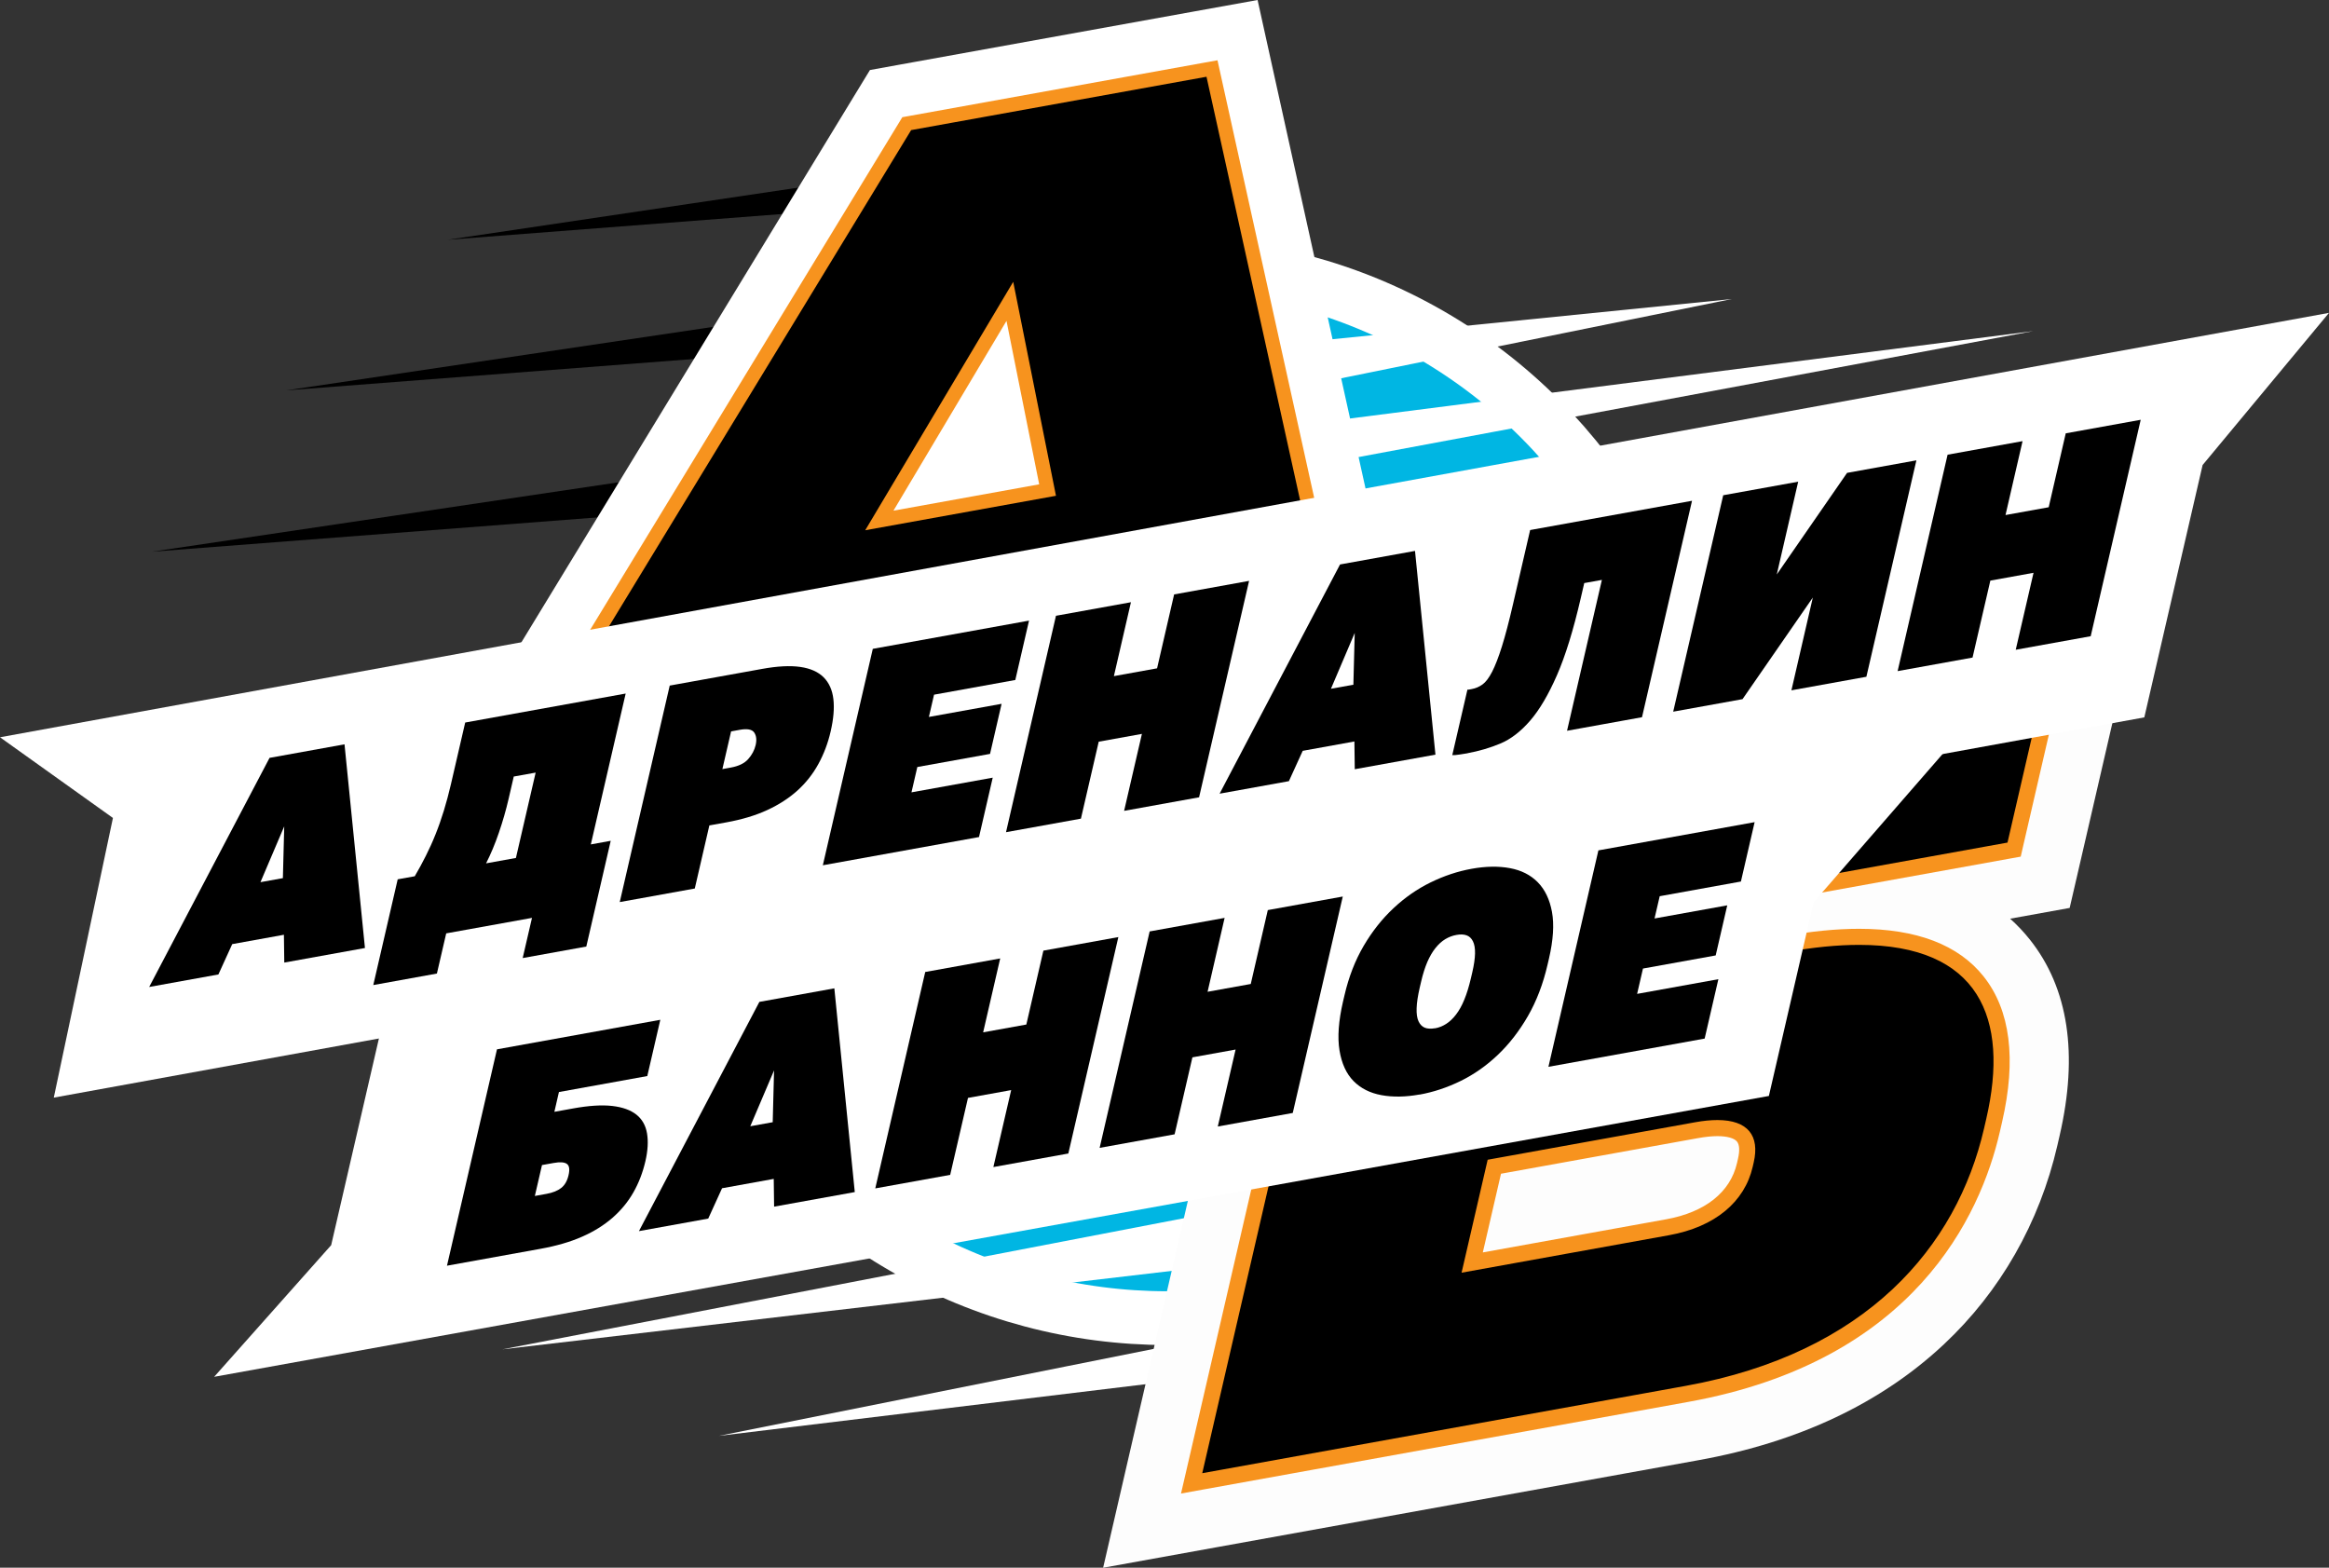 <?xml version="1.0" encoding="UTF-8"?> <svg xmlns="http://www.w3.org/2000/svg" id="_Слой_2" data-name="Слой 2" viewBox="0 0 433.06 291.48"><rect x="0" y="0" width="433.06" height="291.48" fill="#333333" stroke="none"/><defs><style> .cls-1 { fill: #fdfdfd; } .cls-1, .cls-2, .cls-3, .cls-4 { stroke-width: 0px; } .cls-2 { fill: #000; } .cls-3 { fill: #f7931e; } .cls-5 { fill: #00b6e3; stroke: #fff; stroke-width: 10px; } .cls-4 { fill: #fff; } </style></defs><g id="_Слой_1-2" data-name="Слой 1"><g><circle class="cls-5" cx="217" cy="147.08" r="98"></circle><polyline class="cls-4" points="228.07 89.56 378.07 61.56 231.4 80.32"></polyline><polyline class="cls-4" points="206.99 78.93 322 55.6 199.77 67.9"></polyline><polyline class="cls-2" points="173.87 31.1 83.22 44.58 170.76 37.84"></polyline><polyline class="cls-2" points="118.87 89.1 28.22 102.58 115.76 95.84"></polyline><polyline class="cls-2" points="143.87 59.1 53.22 72.58 140.76 65.84"></polyline><g><g><path class="cls-2" d="M165.59,18.6l63.5-11.47,28.33,128.16-56.77,10.26-3.82-18.94-51.18,9.25-13.13,22.01-58.13,10.5L165.59,18.6ZM173.13,90.1l15.94-2.88-3.57-17.87-12.36,20.75Z"></path><path class="cls-4" d="M224.34,14.27l25.66,116.09-44.49,8.04-3.82-18.94-59.9,10.82-13.13,22.01-41.85,7.56L169.42,24.19l54.92-9.92M160.88,98.59l35.47-6.41-7.95-39.78-27.52,46.19M233.84,0l-11.69,2.11-54.92,9.92-5.47.99-2.89,4.74-82.62,135.65-14.29,23.47,27.04-4.88,41.85-7.56,5.53-1,2.88-4.83,10.25-17.18,42.46-7.67,1.43,7.08,2.39,11.86,11.91-2.15,44.49-8.04,12.64-2.28-2.77-12.54-25.66-116.09-2.56-11.6h0Z"></path></g><g><path class="cls-2" d="M168.6,22.99l56.76-10.25,26.23,118.68-47.12,8.51-3.82-18.94-58.03,10.48-13.13,22.01-45.34,8.19L168.6,22.99ZM163.5,96.77l31.29-5.65-7.02-35.09-24.27,40.74Z"></path><path class="cls-3" d="M224.34,14.27l25.66,116.09-44.49,8.04-3.82-18.94-59.9,10.82-13.13,22.01-41.85,7.56L169.42,24.19l54.92-9.92M160.88,98.59l35.47-6.41-7.95-39.78-27.52,46.19M226.38,11.21l-2.51.45-54.92,9.92-1.17.21-.62,1.02-82.62,135.65-3.06,5.03,5.79-1.05,41.85-7.56,1.19-.21.62-1.03,12.52-20.97,56.16-10.15,3.31,16.4.51,2.54,2.55-.46,44.49-8.04,2.71-.49-.59-2.69-25.66-116.09-.55-2.49h0ZM166.13,94.95l21.02-35.29,6.08,30.39-27.1,4.9h0Z"></path></g></g><polyline class="cls-4" points="222.78 225.99 93.41 250.88 218.69 236.2"></polyline><polyline class="cls-4" points="243.43 245.01 133.66 266.97 239.97 254.1"></polyline><g><g><path class="cls-2" d="M246.41,143.88l142.97-25.83-10.32,44.67-32.97,5.96c11.77.08,20.47,3.56,25.88,10.36,5.78,7.27,7.19,17.54,4.19,30.52l-.42,1.83c-3.79,16.43-16.78,45.18-61.08,53.18l-100.32,18.12,32.07-138.82ZM280.98,227.85l28.12-5.08c3.94-.71,8.86-2.57,9.98-7.4l.03-.12c-.76.02-1.66.12-2.66.3l-34.04,6.15-1.42,6.15Z"></path><path class="cls-1" d="M380.17,126.83l-6.89,29.83-86.65,15.65-3.12,13.5,48.53-8.77c5.11-.92,9.65-1.36,13.65-1.36,22.36,0,27.96,13.65,23.65,32.3l-.42,1.83c-5.08,22-21.83,41.79-55.51,47.87l-89.86,16.23,28.64-123.97,127.98-23.12M271.77,236.63l38.58-6.97c8.57-1.55,14.05-6.21,15.55-12.71l.19-.83c1.14-4.94-1.07-7.87-6.75-7.87-1.22,0-2.6.13-4.14.41l-38.58,6.97-4.85,21M398.59,109.28l-20.91,3.78-127.98,23.12-9.08,1.64-2.08,8.99-28.64,123.97-4.78,20.71,20.91-3.78,89.86-16.23c18.56-3.35,33.89-10.59,45.56-21.53,10.49-9.82,17.78-22.6,21.1-36.97l.42-1.83c3.5-15.17,1.64-27.43-5.53-36.45-1.12-1.41-2.35-2.71-3.67-3.89l1.99-.36,9.08-1.64,2.08-8.99,6.89-29.83,4.78-20.71h0Z"></path></g><g><path class="cls-2" d="M250.95,148.65l131.19-23.7-7.62,33.01-86.65,15.65-2.38,10.32,46.29-8.36c5.08-.92,9.77-1.38,13.91-1.38,10.21,0,17.6,2.79,21.98,8.28,4.69,5.89,5.74,14.59,3.14,25.86l-.42,1.83c-3.49,15.11-15.5,41.57-56.7,49.01l-92.1,16.64,29.37-127.15ZM273.75,234.75l36.34-6.56c7.86-1.42,12.96-5.53,14.36-11.57l.19-.83c.46-1.98.3-3.48-.47-4.44-1.04-1.31-3.2-1.58-4.82-1.58-1.14,0-2.44.13-3.88.39l-37.6,6.79-4.12,17.81Z"></path><path class="cls-3" d="M380.17,126.83l-6.89,29.83-86.65,15.65-3.12,13.5,48.53-8.77c5.11-.92,9.65-1.36,13.65-1.36,22.36,0,27.96,13.65,23.65,32.3l-.42,1.83c-5.08,22-21.83,41.79-55.51,47.87l-89.86,16.23,28.64-123.97,127.98-23.12M271.77,236.63l38.58-6.97c8.57-1.55,14.05-6.21,15.55-12.71l.19-.83c1.14-4.94-1.07-7.87-6.75-7.87-1.22,0-2.6.13-4.14.41l-38.58,6.97-4.85,21M384.11,123.07l-4.48.81-127.98,23.12-1.94.35-.44,1.93-28.64,123.97-1.03,4.44,4.48-.81,89.86-16.23c42.05-7.6,54.32-34.68,57.9-50.15l.42-1.83c2.71-11.73,1.56-20.86-3.43-27.13-4.67-5.87-12.46-8.85-23.15-8.85-4.24,0-9.01.47-14.18,1.41l-44.05,7.96,1.65-7.14,84.7-15.3,1.94-.35.44-1.93,6.89-29.83,1.03-4.44h0ZM279.1,218.23l36.63-6.62c1.34-.24,2.56-.37,3.61-.37,1.8,0,3.13.37,3.65,1.02.46.58.52,1.7.18,3.17l-.19.83c-1.25,5.42-5.93,9.13-13.16,10.44l-34.1,6.16,3.38-14.63h0Z"></path></g></g><polygon class="cls-4" points="398.72 133.38 10 204.08 21 152.08 0 137.08 433.06 58.17 409.56 86.46 398.72 133.38"></polygon><polygon class="cls-4" points="328.91 203.77 39.82 255.99 61.58 231.51 73.26 180.95 372.84 126.83 362.38 138.85 337.23 167.76 328.91 203.77"></polygon><g><path class="cls-2" d="M27.73,183.52l22.39-42.61,13.94-2.52,3.8,37.87-15,2.71-.07-5.17-9.61,1.74-2.57,5.64-12.89,2.33ZM48.43,164.02l4.17-.75.25-9.63-4.42,10.38Z"></path><path class="cls-2" d="M69.41,183.15l4.54-19.66,3.17-.57c.72-1.23,1.41-2.49,2.06-3.79.65-1.29,1.26-2.63,1.81-4.02.56-1.39,1.07-2.85,1.54-4.38.47-1.53.91-3.17,1.31-4.89l2.66-11.5,29.84-5.39-6.48,28.05,3.7-.67-4.54,19.66-11.83,2.14,1.73-7.47-15.95,2.88-1.73,7.47-11.83,2.14ZM90.38,160.52l5.55-1,3.67-15.87-4.07.73-.97,4.2c-.48,2.07-1.08,4.15-1.8,6.25-.72,2.1-1.51,3.99-2.38,5.69Z"></path><path class="cls-2" d="M115.24,167.71l9.29-40.24,17.17-3.1c2.85-.52,5.22-.64,7.1-.37s3.32.91,4.34,1.92c1.01,1.01,1.62,2.36,1.82,4.05.2,1.69.03,3.71-.51,6.04-.5,2.18-1.27,4.2-2.29,6.06s-2.32,3.5-3.89,4.92c-1.58,1.42-3.45,2.63-5.62,3.63s-4.68,1.75-7.53,2.27l-3.22.58-2.71,11.73-13.94,2.52ZM134.31,143l1.59-.29c1.44-.26,2.52-.78,3.22-1.57.7-.79,1.17-1.66,1.39-2.62.22-.96.13-1.73-.27-2.32-.4-.59-1.31-.76-2.72-.5l-1.58.29-1.62,7.01Z"></path><path class="cls-2" d="M153,160.88l9.29-40.24,29.05-5.25-2.55,11.04-15.11,2.73-.96,4.14,13.52-2.44-2.15,9.31-13.52,2.44-1.09,4.71,15.11-2.73-2.55,11.04-29.05,5.25Z"></path><path class="cls-2" d="M187.06,154.73l9.29-40.24,13.94-2.52-3.17,13.74,8.03-1.45,3.17-13.74,13.94-2.52-9.3,40.24-13.94,2.52,3.31-14.31-8.03,1.45-3.31,14.31-13.94,2.52Z"></path><path class="cls-2" d="M226.78,147.56l22.39-42.61,13.94-2.52,3.8,37.88-15,2.71-.07-5.16-9.61,1.74-2.57,5.64-12.89,2.33ZM247.48,128.06l4.17-.75.25-9.63-4.42,10.38Z"></path><path class="cls-2" d="M272.9,140.05c-.28.05-.76.13-1.44.23-.68.11-1.16.14-1.42.12l2.82-12.19c.06.03.16.03.3,0s.3-.05.48-.09c.74-.13,1.41-.42,2.02-.86.61-.44,1.2-1.22,1.79-2.36.58-1.13,1.19-2.7,1.82-4.71.63-2.01,1.32-4.62,2.06-7.84l3.19-13.8,30.1-5.44-9.3,40.24-13.94,2.52,6.48-28.05-3.28.59-.64,2.76c-1.38,5.98-2.86,10.77-4.44,14.38-1.58,3.61-3.24,6.43-4.99,8.45-1.75,2.02-3.6,3.44-5.54,4.25-1.94.81-3.97,1.4-6.08,1.79Z"></path><path class="cls-2" d="M311.12,132.32l9.3-40.24,13.94-2.52-3.98,17.25,13.07-18.89,12.89-2.33-9.3,40.24-13.94,2.52,3.98-17.25-13.07,18.89-12.89,2.33Z"></path><path class="cls-2" d="M352.85,124.78l9.29-40.24,13.94-2.52-3.17,13.74,8.03-1.45,3.17-13.74,13.94-2.52-9.3,40.24-13.94,2.52,3.31-14.31-8.03,1.45-3.31,14.31-13.94,2.52Z"></path></g><g><path class="cls-2" d="M83.11,235.34l9.3-40.24,30.37-5.49-2.42,10.46-16.43,2.97-.85,3.68,3.49-.63c2.92-.53,5.34-.68,7.27-.46,1.92.22,3.42.76,4.49,1.61s1.73,2.02,1.98,3.5c.25,1.48.15,3.2-.3,5.15-.49,2.11-1.23,4.04-2.23,5.8-1,1.76-2.29,3.33-3.88,4.72-1.59,1.39-3.48,2.57-5.67,3.53-2.2.97-4.76,1.71-7.68,2.24l-17.43,3.15ZM99.47,222.36l2.16-.39c1.16-.21,2.07-.58,2.73-1.1.66-.52,1.12-1.32,1.36-2.39.25-1.07.14-1.77-.33-2.09-.47-.32-1.28-.37-2.44-.16l-2.17.39-1.33,5.75Z"></path><path class="cls-2" d="M118.81,228.89l22.39-42.61,13.94-2.52,3.8,37.88-15,2.71-.07-5.16-9.61,1.74-2.57,5.64-12.88,2.33ZM139.51,209.4l4.17-.75.25-9.63-4.42,10.38Z"></path><path class="cls-2" d="M162.75,220.96l9.29-40.24,13.94-2.52-3.17,13.74,8.03-1.45,3.17-13.74,13.94-2.52-9.3,40.24-13.94,2.52,3.31-14.31-8.03,1.45-3.31,14.31-13.94,2.52Z"></path><path class="cls-2" d="M204.47,213.42l9.3-40.24,13.94-2.52-3.17,13.74,8.03-1.45,3.17-13.74,13.94-2.52-9.3,40.24-13.94,2.52,3.31-14.31-8.03,1.45-3.31,14.31-13.94,2.52Z"></path><path class="cls-2" d="M263.96,203.5c-2.61.47-4.97.51-7.09.12-2.12-.39-3.85-1.26-5.19-2.62-1.34-1.36-2.21-3.26-2.61-5.7-.4-2.44-.18-5.47.65-9.07l.27-1.15c.8-3.45,1.99-6.52,3.57-9.21,1.58-2.69,3.43-5.03,5.54-7,2.11-1.98,4.41-3.58,6.9-4.8,2.49-1.22,5.04-2.07,7.65-2.54,2.61-.47,4.97-.51,7.09-.12,2.12.39,3.85,1.26,5.19,2.62,1.34,1.36,2.22,3.2,2.65,5.53.42,2.33.24,5.22-.56,8.67l-.27,1.15c-.82,3.56-2.04,6.74-3.64,9.53-1.61,2.79-3.47,5.19-5.59,7.21-2.12,2.02-4.43,3.64-6.92,4.86-2.49,1.22-5.04,2.07-7.65,2.54ZM266.8,191.2c.74-.13,1.43-.4,2.09-.82.65-.41,1.27-.99,1.84-1.74.58-.75,1.1-1.67,1.55-2.79.46-1.11.86-2.42,1.21-3.91l.27-1.15c.32-1.38.49-2.55.51-3.51.02-.96-.11-1.71-.39-2.27-.28-.56-.67-.93-1.19-1.11-.51-.18-1.14-.21-1.88-.07-.74.13-1.43.4-2.08.79-.65.39-1.25.94-1.82,1.65-.57.71-1.07,1.58-1.52,2.61-.44,1.04-.82,2.24-1.14,3.62l-.27,1.15c-.34,1.49-.54,2.76-.57,3.79-.04,1.04.08,1.85.35,2.44.27.59.66.99,1.17,1.2.51.2,1.13.23,1.88.1Z"></path><path class="cls-2" d="M287.92,198.35l9.29-40.24,29.05-5.25-2.55,11.04-15.1,2.73-.96,4.14,13.52-2.44-2.15,9.31-13.52,2.44-1.09,4.71,15.11-2.73-2.55,11.04-29.05,5.25Z"></path></g></g></g></svg> 